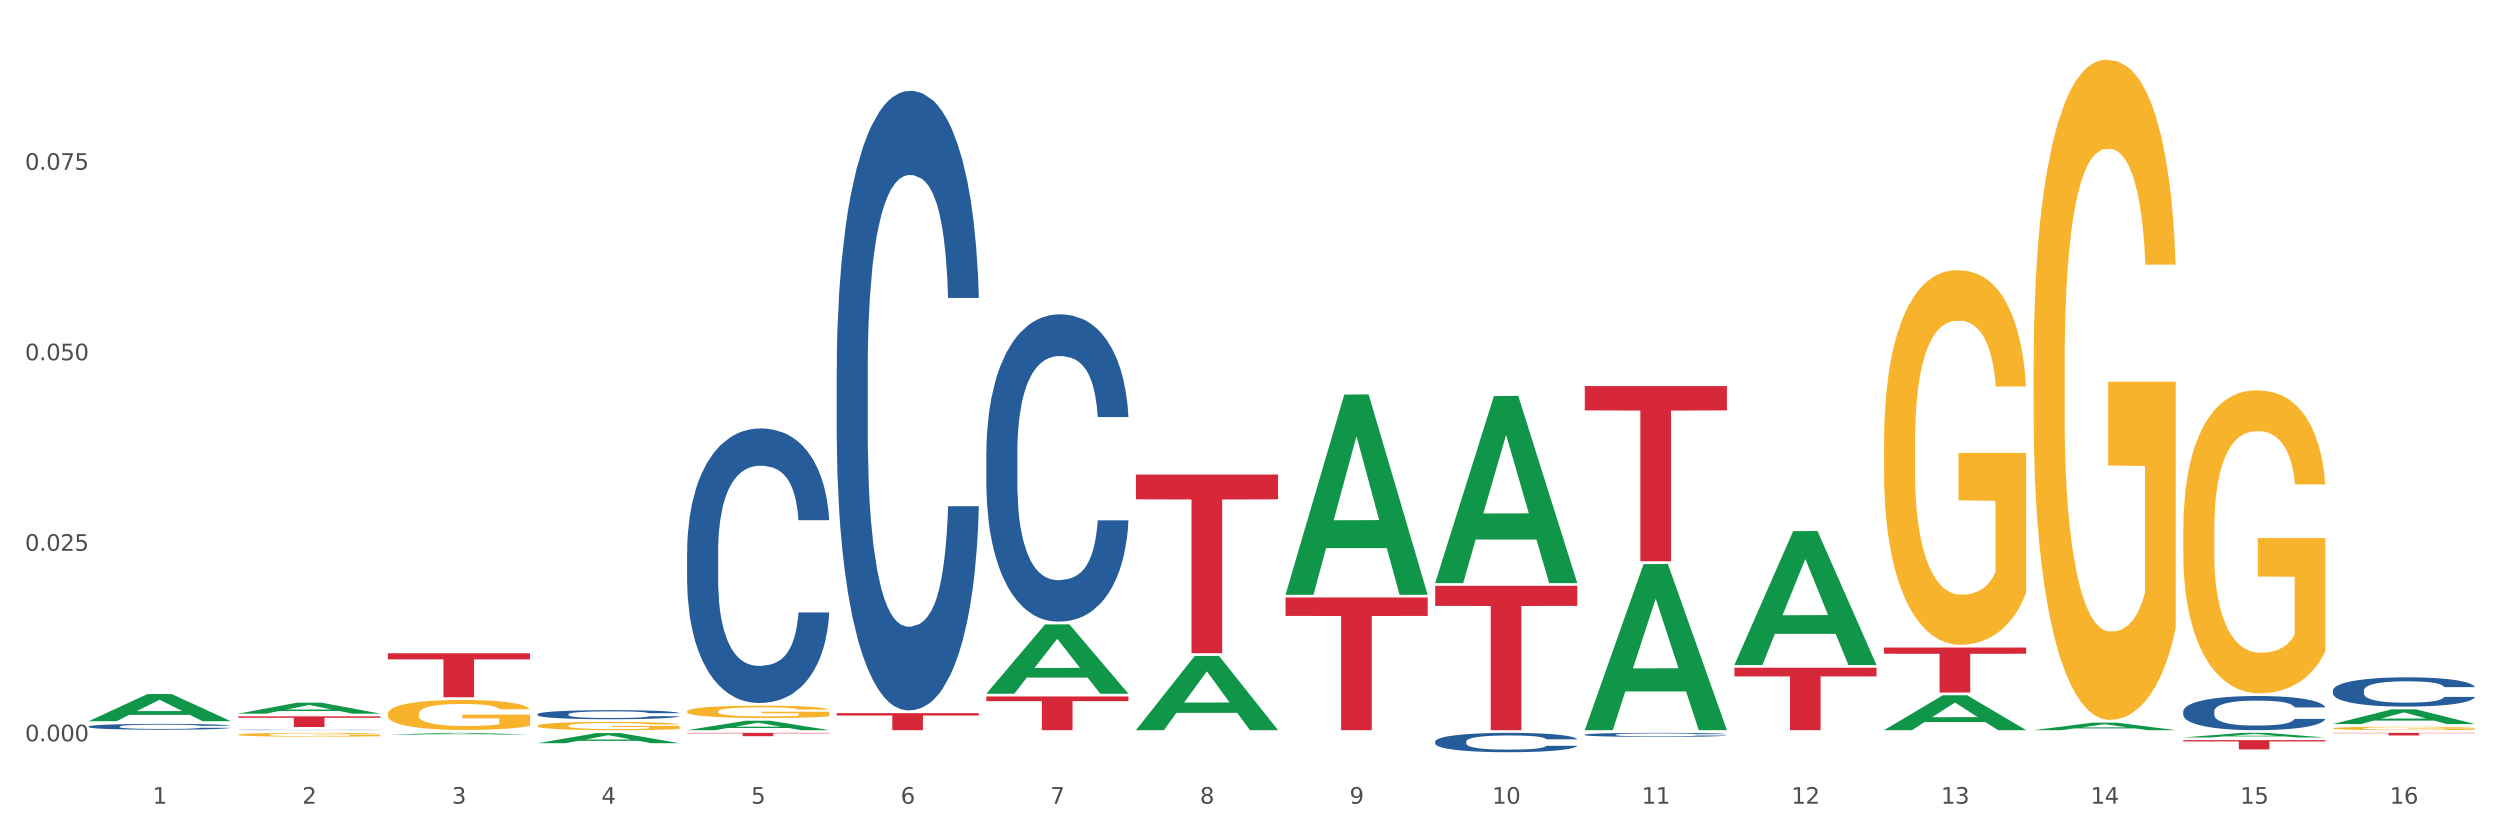 <?xml version="1.0" encoding="utf-8" standalone="no"?>
<!DOCTYPE svg PUBLIC "-//W3C//DTD SVG 1.1//EN"
  "http://www.w3.org/Graphics/SVG/1.1/DTD/svg11.dtd">
<svg xmlns:xlink="http://www.w3.org/1999/xlink" width="1080pt" height="360pt" viewBox="0 0 1080 360" xmlns="http://www.w3.org/2000/svg" version="1.1">
 <rect x="0" y="0" width="1080" height="360" fill="#333333" stroke="none"/>
 <defs>
  <style type="text/css">*{stroke-linejoin: round; stroke-linecap: butt}</style>
 </defs>
 <g id="figure_1">
  <g id="patch_1">
   <path d="M 0 360 
L 1080 360 
L 1080 0 
L 0 0 
z
" style="fill: #ffffff; stroke: #ffffff; stroke-linejoin: miter"/>
  </g>
  <g id="axes_1">
   <g id="matplotlib.axis_1">
    <g id="xtick_1">
     <g id="text_1">
      <!-- 1 -->
      <g style="fill: #4d4d4d" transform="translate(65.93 347.204) scale(0.096 -0.096)">
       <defs>
        <path id="DejaVuSans-31" d="M 794 531 
L 1825 531 
L 1825 4091 
L 703 3866 
L 703 4441 
L 1819 4666 
L 2450 4666 
L 2450 531 
L 3481 531 
L 3481 0 
L 794 0 
L 794 531 
z
" transform="scale(0.016)"/>
       </defs>
       <use xlink:href="#DejaVuSans-31"/>
      </g>
     </g>
    </g>
    <g id="xtick_2">
     <g id="text_2">
      <!-- 2 -->
      <g style="fill: #4d4d4d" transform="translate(130.565 347.204) scale(0.096 -0.096)">
       <defs>
        <path id="DejaVuSans-32" d="M 1228 531 
L 3431 531 
L 3431 0 
L 469 0 
L 469 531 
Q 828 903 1448 1529 
Q 2069 2156 2228 2338 
Q 2531 2678 2651 2914 
Q 2772 3150 2772 3378 
Q 2772 3750 2511 3984 
Q 2250 4219 1831 4219 
Q 1534 4219 1204 4116 
Q 875 4013 500 3803 
L 500 4441 
Q 881 4594 1212 4672 
Q 1544 4750 1819 4750 
Q 2544 4750 2975 4387 
Q 3406 4025 3406 3419 
Q 3406 3131 3298 2873 
Q 3191 2616 2906 2266 
Q 2828 2175 2409 1742 
Q 1991 1309 1228 531 
z
" transform="scale(0.016)"/>
       </defs>
       <use xlink:href="#DejaVuSans-32"/>
      </g>
     </g>
    </g>
    <g id="xtick_3">
     <g id="text_3">
      <!-- 3 -->
      <g style="fill: #4d4d4d" transform="translate(195.199 347.204) scale(0.096 -0.096)">
       <defs>
        <path id="DejaVuSans-33" d="M 2597 2516 
Q 3050 2419 3304 2112 
Q 3559 1806 3559 1356 
Q 3559 666 3084 287 
Q 2609 -91 1734 -91 
Q 1441 -91 1130 -33 
Q 819 25 488 141 
L 488 750 
Q 750 597 1062 519 
Q 1375 441 1716 441 
Q 2309 441 2620 675 
Q 2931 909 2931 1356 
Q 2931 1769 2642 2001 
Q 2353 2234 1838 2234 
L 1294 2234 
L 1294 2753 
L 1863 2753 
Q 2328 2753 2575 2939 
Q 2822 3125 2822 3475 
Q 2822 3834 2567 4026 
Q 2313 4219 1838 4219 
Q 1578 4219 1281 4162 
Q 984 4106 628 3988 
L 628 4550 
Q 988 4650 1302 4700 
Q 1616 4750 1894 4750 
Q 2613 4750 3031 4423 
Q 3450 4097 3450 3541 
Q 3450 3153 3228 2886 
Q 3006 2619 2597 2516 
z
" transform="scale(0.016)"/>
       </defs>
       <use xlink:href="#DejaVuSans-33"/>
      </g>
     </g>
    </g>
    <g id="xtick_4">
     <g id="text_4">
      <!-- 4 -->
      <g style="fill: #4d4d4d" transform="translate(259.833 347.204) scale(0.096 -0.096)">
       <defs>
        <path id="DejaVuSans-34" d="M 2419 4116 
L 825 1625 
L 2419 1625 
L 2419 4116 
z
M 2253 4666 
L 3047 4666 
L 3047 1625 
L 3713 1625 
L 3713 1100 
L 3047 1100 
L 3047 0 
L 2419 0 
L 2419 1100 
L 313 1100 
L 313 1709 
L 2253 4666 
z
" transform="scale(0.016)"/>
       </defs>
       <use xlink:href="#DejaVuSans-34"/>
      </g>
     </g>
    </g>
    <g id="xtick_5">
     <g id="text_5">
      <!-- 5 -->
      <g style="fill: #4d4d4d" transform="translate(324.467 347.204) scale(0.096 -0.096)">
       <defs>
        <path id="DejaVuSans-35" d="M 691 4666 
L 3169 4666 
L 3169 4134 
L 1269 4134 
L 1269 2991 
Q 1406 3038 1543 3061 
Q 1681 3084 1819 3084 
Q 2600 3084 3056 2656 
Q 3513 2228 3513 1497 
Q 3513 744 3044 326 
Q 2575 -91 1722 -91 
Q 1428 -91 1123 -41 
Q 819 9 494 109 
L 494 744 
Q 775 591 1075 516 
Q 1375 441 1709 441 
Q 2250 441 2565 725 
Q 2881 1009 2881 1497 
Q 2881 1984 2565 2268 
Q 2250 2553 1709 2553 
Q 1456 2553 1204 2497 
Q 953 2441 691 2322 
L 691 4666 
z
" transform="scale(0.016)"/>
       </defs>
       <use xlink:href="#DejaVuSans-35"/>
      </g>
     </g>
    </g>
    <g id="xtick_6">
     <g id="text_6">
      <!-- 6 -->
      <g style="fill: #4d4d4d" transform="translate(389.102 347.204) scale(0.096 -0.096)">
       <defs>
        <path id="DejaVuSans-36" d="M 2113 2584 
Q 1688 2584 1439 2293 
Q 1191 2003 1191 1497 
Q 1191 994 1439 701 
Q 1688 409 2113 409 
Q 2538 409 2786 701 
Q 3034 994 3034 1497 
Q 3034 2003 2786 2293 
Q 2538 2584 2113 2584 
z
M 3366 4563 
L 3366 3988 
Q 3128 4100 2886 4159 
Q 2644 4219 2406 4219 
Q 1781 4219 1451 3797 
Q 1122 3375 1075 2522 
Q 1259 2794 1537 2939 
Q 1816 3084 2150 3084 
Q 2853 3084 3261 2657 
Q 3669 2231 3669 1497 
Q 3669 778 3244 343 
Q 2819 -91 2113 -91 
Q 1303 -91 875 529 
Q 447 1150 447 2328 
Q 447 3434 972 4092 
Q 1497 4750 2381 4750 
Q 2619 4750 2861 4703 
Q 3103 4656 3366 4563 
z
" transform="scale(0.016)"/>
       </defs>
       <use xlink:href="#DejaVuSans-36"/>
      </g>
     </g>
    </g>
    <g id="xtick_7">
     <g id="text_7">
      <!-- 7 -->
      <g style="fill: #4d4d4d" transform="translate(453.736 347.204) scale(0.096 -0.096)">
       <defs>
        <path id="DejaVuSans-37" d="M 525 4666 
L 3525 4666 
L 3525 4397 
L 1831 0 
L 1172 0 
L 2766 4134 
L 525 4134 
L 525 4666 
z
" transform="scale(0.016)"/>
       </defs>
       <use xlink:href="#DejaVuSans-37"/>
      </g>
     </g>
    </g>
    <g id="xtick_8">
     <g id="text_8">
      <!-- 8 -->
      <g style="fill: #4d4d4d" transform="translate(518.37 347.204) scale(0.096 -0.096)">
       <defs>
        <path id="DejaVuSans-38" d="M 2034 2216 
Q 1584 2216 1326 1975 
Q 1069 1734 1069 1313 
Q 1069 891 1326 650 
Q 1584 409 2034 409 
Q 2484 409 2743 651 
Q 3003 894 3003 1313 
Q 3003 1734 2745 1975 
Q 2488 2216 2034 2216 
z
M 1403 2484 
Q 997 2584 770 2862 
Q 544 3141 544 3541 
Q 544 4100 942 4425 
Q 1341 4750 2034 4750 
Q 2731 4750 3128 4425 
Q 3525 4100 3525 3541 
Q 3525 3141 3298 2862 
Q 3072 2584 2669 2484 
Q 3125 2378 3379 2068 
Q 3634 1759 3634 1313 
Q 3634 634 3220 271 
Q 2806 -91 2034 -91 
Q 1263 -91 848 271 
Q 434 634 434 1313 
Q 434 1759 690 2068 
Q 947 2378 1403 2484 
z
M 1172 3481 
Q 1172 3119 1398 2916 
Q 1625 2713 2034 2713 
Q 2441 2713 2670 2916 
Q 2900 3119 2900 3481 
Q 2900 3844 2670 4047 
Q 2441 4250 2034 4250 
Q 1625 4250 1398 4047 
Q 1172 3844 1172 3481 
z
" transform="scale(0.016)"/>
       </defs>
       <use xlink:href="#DejaVuSans-38"/>
      </g>
     </g>
    </g>
    <g id="xtick_9">
     <g id="text_9">
      <!-- 9 -->
      <g style="fill: #4d4d4d" transform="translate(583.005 347.204) scale(0.096 -0.096)">
       <defs>
        <path id="DejaVuSans-39" d="M 703 97 
L 703 672 
Q 941 559 1184 500 
Q 1428 441 1663 441 
Q 2288 441 2617 861 
Q 2947 1281 2994 2138 
Q 2813 1869 2534 1725 
Q 2256 1581 1919 1581 
Q 1219 1581 811 2004 
Q 403 2428 403 3163 
Q 403 3881 828 4315 
Q 1253 4750 1959 4750 
Q 2769 4750 3195 4129 
Q 3622 3509 3622 2328 
Q 3622 1225 3098 567 
Q 2575 -91 1691 -91 
Q 1453 -91 1209 -44 
Q 966 3 703 97 
z
M 1959 2075 
Q 2384 2075 2632 2365 
Q 2881 2656 2881 3163 
Q 2881 3666 2632 3958 
Q 2384 4250 1959 4250 
Q 1534 4250 1286 3958 
Q 1038 3666 1038 3163 
Q 1038 2656 1286 2365 
Q 1534 2075 1959 2075 
z
" transform="scale(0.016)"/>
       </defs>
       <use xlink:href="#DejaVuSans-39"/>
      </g>
     </g>
    </g>
    <g id="xtick_10">
     <g id="text_10">
      <!-- 10 -->
      <g style="fill: #4d4d4d" transform="translate(644.585 347.204) scale(0.096 -0.096)">
       <defs>
        <path id="DejaVuSans-30" d="M 2034 4250 
Q 1547 4250 1301 3770 
Q 1056 3291 1056 2328 
Q 1056 1369 1301 889 
Q 1547 409 2034 409 
Q 2525 409 2770 889 
Q 3016 1369 3016 2328 
Q 3016 3291 2770 3770 
Q 2525 4250 2034 4250 
z
M 2034 4750 
Q 2819 4750 3233 4129 
Q 3647 3509 3647 2328 
Q 3647 1150 3233 529 
Q 2819 -91 2034 -91 
Q 1250 -91 836 529 
Q 422 1150 422 2328 
Q 422 3509 836 4129 
Q 1250 4750 2034 4750 
z
" transform="scale(0.016)"/>
       </defs>
       <use xlink:href="#DejaVuSans-31"/>
       <use xlink:href="#DejaVuSans-30" transform="translate(63.623 0)"/>
      </g>
     </g>
    </g>
    <g id="xtick_11">
     <g id="text_11">
      <!-- 11 -->
      <g style="fill: #4d4d4d" transform="translate(709.219 347.204) scale(0.096 -0.096)">
       <use xlink:href="#DejaVuSans-31"/>
       <use xlink:href="#DejaVuSans-31" transform="translate(63.623 0)"/>
      </g>
     </g>
    </g>
    <g id="xtick_12">
     <g id="text_12">
      <!-- 12 -->
      <g style="fill: #4d4d4d" transform="translate(773.854 347.204) scale(0.096 -0.096)">
       <use xlink:href="#DejaVuSans-31"/>
       <use xlink:href="#DejaVuSans-32" transform="translate(63.623 0)"/>
      </g>
     </g>
    </g>
    <g id="xtick_13">
     <g id="text_13">
      <!-- 13 -->
      <g style="fill: #4d4d4d" transform="translate(838.488 347.204) scale(0.096 -0.096)">
       <use xlink:href="#DejaVuSans-31"/>
       <use xlink:href="#DejaVuSans-33" transform="translate(63.623 0)"/>
      </g>
     </g>
    </g>
    <g id="xtick_14">
     <g id="text_14">
      <!-- 14 -->
      <g style="fill: #4d4d4d" transform="translate(903.122 347.204) scale(0.096 -0.096)">
       <use xlink:href="#DejaVuSans-31"/>
       <use xlink:href="#DejaVuSans-34" transform="translate(63.623 0)"/>
      </g>
     </g>
    </g>
    <g id="xtick_15">
     <g id="text_15">
      <!-- 15 -->
      <g style="fill: #4d4d4d" transform="translate(967.756 347.204) scale(0.096 -0.096)">
       <use xlink:href="#DejaVuSans-31"/>
       <use xlink:href="#DejaVuSans-35" transform="translate(63.623 0)"/>
      </g>
     </g>
    </g>
    <g id="xtick_16">
     <g id="text_16">
      <!-- 16 -->
      <g style="fill: #4d4d4d" transform="translate(1032.391 347.204) scale(0.096 -0.096)">
       <use xlink:href="#DejaVuSans-31"/>
       <use xlink:href="#DejaVuSans-36" transform="translate(63.623 0)"/>
      </g>
     </g>
    </g>
    <g id="xtick_17"/>
    <g id="xtick_18"/>
    <g id="xtick_19"/>
    <g id="xtick_20"/>
    <g id="xtick_21"/>
    <g id="xtick_22"/>
    <g id="xtick_23"/>
    <g id="xtick_24"/>
    <g id="xtick_25"/>
    <g id="xtick_26"/>
    <g id="xtick_27"/>
    <g id="xtick_28"/>
    <g id="xtick_29"/>
    <g id="xtick_30"/>
    <g id="xtick_31"/>
   </g>
   <g id="matplotlib.axis_2">
    <g id="ytick_1">
     <g id="text_17">
      <!-- 0.000 -->
      <g style="fill: #4d4d4d" transform="translate(10.8 320.243) scale(0.096 -0.096)">
       <defs>
        <path id="DejaVuSans-2e" d="M 684 794 
L 1344 794 
L 1344 0 
L 684 0 
L 684 794 
z
" transform="scale(0.016)"/>
       </defs>
       <use xlink:href="#DejaVuSans-30"/>
       <use xlink:href="#DejaVuSans-2e" transform="translate(63.623 0)"/>
       <use xlink:href="#DejaVuSans-30" transform="translate(95.41 0)"/>
       <use xlink:href="#DejaVuSans-30" transform="translate(159.033 0)"/>
       <use xlink:href="#DejaVuSans-30" transform="translate(222.656 0)"/>
      </g>
     </g>
    </g>
    <g id="ytick_2">
     <g id="text_18">
      <!-- 0.025 -->
      <g style="fill: #4d4d4d" transform="translate(10.8 237.943) scale(0.096 -0.096)">
       <use xlink:href="#DejaVuSans-30"/>
       <use xlink:href="#DejaVuSans-2e" transform="translate(63.623 0)"/>
       <use xlink:href="#DejaVuSans-30" transform="translate(95.41 0)"/>
       <use xlink:href="#DejaVuSans-32" transform="translate(159.033 0)"/>
       <use xlink:href="#DejaVuSans-35" transform="translate(222.656 0)"/>
      </g>
     </g>
    </g>
    <g id="ytick_3">
     <g id="text_19">
      <!-- 0.050 -->
      <g style="fill: #4d4d4d" transform="translate(10.8 155.643) scale(0.096 -0.096)">
       <use xlink:href="#DejaVuSans-30"/>
       <use xlink:href="#DejaVuSans-2e" transform="translate(63.623 0)"/>
       <use xlink:href="#DejaVuSans-30" transform="translate(95.41 0)"/>
       <use xlink:href="#DejaVuSans-35" transform="translate(159.033 0)"/>
       <use xlink:href="#DejaVuSans-30" transform="translate(222.656 0)"/>
      </g>
     </g>
    </g>
    <g id="ytick_4">
     <g id="text_20">
      <!-- 0.075 -->
      <g style="fill: #4d4d4d" transform="translate(10.8 73.342) scale(0.096 -0.096)">
       <use xlink:href="#DejaVuSans-30"/>
       <use xlink:href="#DejaVuSans-2e" transform="translate(63.623 0)"/>
       <use xlink:href="#DejaVuSans-30" transform="translate(95.41 0)"/>
       <use xlink:href="#DejaVuSans-37" transform="translate(159.033 0)"/>
       <use xlink:href="#DejaVuSans-35" transform="translate(222.656 0)"/>
      </g>
     </g>
    </g>
    <g id="ytick_5"/>
    <g id="ytick_6"/>
    <g id="ytick_7"/>
    <g id="ytick_8"/>
   </g>
   <g id="PolyCollection_1">
    <path d="M 38.283 311.53 
L 38.346 311.519 
L 63.667 299.85 
L 74.175 299.839 
L 99.686 311.552 
L 87.532 311.552 
L 82.024 308.825 
L 55.881 308.825 
L 55.691 308.869 
L 50.374 311.552 
L 38.283 311.552 
L 38.283 311.53 
L 59.173 307.197 
L 78.733 307.186 
L 69.048 302.335 
L 68.921 302.313 
L 68.794 302.346 
L 59.109 307.186 
L 59.173 307.197 
L 38.283 311.53 
z
" clip-path="url(#p9f8fd05b4f)" style="fill: #109648"/>
    <path d="M 813.895 191.488 
L 813.967 191.34 
L 813.967 186.018 
L 814.112 181.436 
L 814.837 170.349 
L 815.924 161.184 
L 816.722 156.306 
L 817.519 152.315 
L 818.462 148.323 
L 819.622 144.184 
L 821.724 138.123 
L 823.029 135.019 
L 824.624 131.767 
L 827.523 127.037 
L 829.626 124.376 
L 831.801 122.158 
L 835.353 119.498 
L 837.673 118.315 
L 840.137 117.428 
L 843.11 116.837 
L 845.357 116.689 
L 850.287 117.132 
L 854.491 118.463 
L 856.521 119.498 
L 859.131 121.271 
L 860.508 122.454 
L 862.756 124.819 
L 865.075 127.924 
L 866.67 130.584 
L 869.063 135.61 
L 870.875 140.636 
L 872.542 146.845 
L 873.412 151.132 
L 874.065 155.123 
L 874.645 159.706 
L 875.225 166.949 
L 862.176 166.949 
L 861.668 161.775 
L 860.871 156.897 
L 859.711 152.167 
L 858.696 149.21 
L 856.956 145.515 
L 855.361 143.149 
L 853.694 141.376 
L 851.664 139.897 
L 850.069 139.158 
L 847.822 138.567 
L 843.4 138.715 
L 840.427 139.897 
L 838.398 141.376 
L 837.093 142.706 
L 835.933 144.184 
L 834.628 146.254 
L 833.105 149.358 
L 832.018 152.167 
L 830.931 155.714 
L 830.061 159.262 
L 829.263 163.401 
L 828.611 167.836 
L 828.103 172.419 
L 827.668 178.036 
L 827.306 187.349 
L 827.306 207.601 
L 827.451 212.183 
L 827.813 218.244 
L 828.248 222.827 
L 828.973 228.296 
L 829.626 231.992 
L 830.858 237.313 
L 832.236 241.748 
L 833.323 244.557 
L 834.41 246.922 
L 836.295 250.174 
L 838.398 252.835 
L 840.21 254.461 
L 842.675 255.939 
L 844.342 256.53 
L 845.792 256.826 
L 849.344 256.826 
L 851.881 256.383 
L 854.709 255.348 
L 856.884 254.017 
L 858.696 252.391 
L 860.726 249.731 
L 862.031 247.218 
L 862.031 216.322 
L 846.082 216.175 
L 846.082 195.627 
L 875.297 195.627 
L 875.297 255.939 
L 874.065 259.043 
L 872.687 261.852 
L 871.237 264.365 
L 869.063 267.469 
L 866.453 270.426 
L 864.133 272.495 
L 861.668 274.269 
L 858.768 275.895 
L 854.999 277.374 
L 852.679 277.965 
L 849.779 278.408 
L 846.372 278.556 
L 843.4 278.261 
L 840.5 277.522 
L 837.455 276.191 
L 834.483 274.269 
L 832.236 272.348 
L 829.988 269.982 
L 827.596 266.878 
L 825.711 263.922 
L 824.261 261.261 
L 822.666 257.861 
L 820.926 253.426 
L 819.622 249.435 
L 818.462 245.296 
L 817.229 239.974 
L 816.359 235.392 
L 815.489 229.627 
L 814.982 225.34 
L 814.402 218.688 
L 813.967 209.375 
L 813.895 191.488 
z
" clip-path="url(#p9f8fd05b4f)" style="fill: #f7b32b"/>
    <path d="M 878.529 157.578 
L 878.601 157.318 
L 878.601 147.939 
L 878.746 139.863 
L 879.471 120.325 
L 880.559 104.173 
L 881.356 95.576 
L 882.154 88.543 
L 883.096 81.509 
L 884.256 74.215 
L 886.358 63.534 
L 887.663 58.063 
L 889.258 52.332 
L 892.158 43.995 
L 894.26 39.306 
L 896.435 35.398 
L 899.987 30.709 
L 902.307 28.625 
L 904.772 27.062 
L 907.744 26.02 
L 909.991 25.759 
L 914.921 26.541 
L 919.126 28.886 
L 921.155 30.709 
L 923.765 33.835 
L 925.143 35.919 
L 927.39 40.088 
L 929.71 45.558 
L 931.305 50.248 
L 933.697 59.105 
L 935.509 67.962 
L 937.177 78.904 
L 938.047 86.459 
L 938.699 93.492 
L 939.279 101.568 
L 939.859 114.333 
L 926.81 114.333 
L 926.303 105.215 
L 925.505 96.619 
L 924.345 88.282 
L 923.33 83.072 
L 921.59 76.559 
L 919.996 72.391 
L 918.328 69.265 
L 916.298 66.66 
L 914.703 65.357 
L 912.456 64.315 
L 908.034 64.576 
L 905.062 66.66 
L 903.032 69.265 
L 901.727 71.609 
L 900.567 74.215 
L 899.262 77.862 
L 897.74 83.332 
L 896.652 88.282 
L 895.565 94.534 
L 894.695 100.787 
L 893.898 108.081 
L 893.245 115.896 
L 892.738 123.972 
L 892.303 133.872 
L 891.94 150.284 
L 891.94 185.974 
L 892.085 194.05 
L 892.448 204.731 
L 892.883 212.807 
L 893.608 222.445 
L 894.26 228.958 
L 895.492 238.337 
L 896.87 246.152 
L 897.957 251.102 
L 899.045 255.27 
L 900.93 261.001 
L 903.032 265.69 
L 904.844 268.556 
L 907.309 271.161 
L 908.976 272.203 
L 910.426 272.724 
L 913.978 272.724 
L 916.516 271.943 
L 919.343 270.119 
L 921.518 267.774 
L 923.33 264.909 
L 925.36 260.22 
L 926.665 255.791 
L 926.665 201.344 
L 910.716 201.084 
L 910.716 164.872 
L 939.931 164.872 
L 939.931 271.161 
L 938.699 276.632 
L 937.322 281.581 
L 935.872 286.01 
L 933.697 291.481 
L 931.087 296.691 
L 928.767 300.338 
L 926.303 303.464 
L 923.403 306.33 
L 919.633 308.935 
L 917.313 309.977 
L 914.413 310.759 
L 911.006 311.019 
L 908.034 310.498 
L 905.134 309.196 
L 902.089 306.851 
L 899.117 303.464 
L 896.87 300.078 
L 894.623 295.91 
L 892.23 290.439 
L 890.345 285.229 
L 888.895 280.539 
L 887.301 274.548 
L 885.561 266.732 
L 884.256 259.699 
L 883.096 252.404 
L 881.864 243.026 
L 880.994 234.95 
L 880.124 224.79 
L 879.616 217.235 
L 879.036 205.512 
L 878.601 189.1 
L 878.529 157.578 
z
" clip-path="url(#p9f8fd05b4f)" style="fill: #f7b32b"/>
    <path d="M 943.163 229.093 
L 943.236 228.974 
L 943.236 224.67 
L 943.381 220.964 
L 944.106 211.998 
L 945.193 204.586 
L 945.99 200.641 
L 946.788 197.413 
L 947.73 194.185 
L 948.89 190.838 
L 950.992 185.936 
L 952.297 183.425 
L 953.892 180.795 
L 956.792 176.97 
L 958.894 174.818 
L 961.069 173.025 
L 964.621 170.873 
L 966.941 169.916 
L 969.406 169.199 
L 972.378 168.721 
L 974.626 168.601 
L 979.555 168.96 
L 983.76 170.036 
L 985.79 170.873 
L 988.4 172.307 
L 989.777 173.264 
L 992.024 175.177 
L 994.344 177.687 
L 995.939 179.839 
L 998.331 183.904 
L 1000.144 187.968 
L 1001.811 192.989 
L 1002.681 196.456 
L 1003.333 199.684 
L 1003.913 203.39 
L 1004.493 209.248 
L 991.444 209.248 
L 990.937 205.064 
L 990.139 201.119 
L 988.979 197.293 
L 987.965 194.902 
L 986.225 191.913 
L 984.63 190.001 
L 982.962 188.566 
L 980.933 187.371 
L 979.338 186.773 
L 977.09 186.295 
L 972.668 186.414 
L 969.696 187.371 
L 967.666 188.566 
L 966.361 189.642 
L 965.201 190.838 
L 963.896 192.511 
L 962.374 195.022 
L 961.287 197.293 
L 960.199 200.162 
L 959.329 203.032 
L 958.532 206.379 
L 957.879 209.965 
L 957.372 213.672 
L 956.937 218.214 
L 956.575 225.746 
L 956.575 242.124 
L 956.72 245.83 
L 957.082 250.732 
L 957.517 254.438 
L 958.242 258.861 
L 958.894 261.85 
L 960.127 266.154 
L 961.504 269.74 
L 962.592 272.012 
L 963.679 273.925 
L 965.564 276.555 
L 967.666 278.707 
L 969.479 280.022 
L 971.943 281.217 
L 973.611 281.695 
L 975.061 281.934 
L 978.613 281.934 
L 981.15 281.576 
L 983.977 280.739 
L 986.152 279.663 
L 987.965 278.348 
L 989.994 276.196 
L 991.299 274.164 
L 991.299 249.178 
L 975.351 249.058 
L 975.351 232.441 
L 1004.566 232.441 
L 1004.566 281.217 
L 1003.333 283.728 
L 1001.956 285.999 
L 1000.506 288.031 
L 998.331 290.542 
L 995.721 292.933 
L 993.402 294.607 
L 990.937 296.041 
L 988.037 297.356 
L 984.267 298.552 
L 981.948 299.03 
L 979.048 299.389 
L 975.641 299.508 
L 972.668 299.269 
L 969.768 298.671 
L 966.724 297.595 
L 963.751 296.041 
L 961.504 294.487 
L 959.257 292.574 
L 956.865 290.064 
L 954.98 287.673 
L 953.53 285.521 
L 951.935 282.771 
L 950.195 279.185 
L 948.89 275.957 
L 947.73 272.61 
L 946.498 268.306 
L 945.628 264.6 
L 944.758 259.937 
L 944.251 256.47 
L 943.671 251.091 
L 943.236 243.559 
L 943.163 229.093 
z
" clip-path="url(#p9f8fd05b4f)" style="fill: #f7b32b"/>
    <path d="M 1007.797 314.638 
L 1007.87 314.637 
L 1007.87 314.588 
L 1008.015 314.547 
L 1008.74 314.445 
L 1009.827 314.362 
L 1010.625 314.317 
L 1011.422 314.281 
L 1012.365 314.245 
L 1013.524 314.207 
L 1015.627 314.151 
L 1016.932 314.123 
L 1018.527 314.093 
L 1021.426 314.05 
L 1023.529 314.026 
L 1025.703 314.006 
L 1029.256 313.982 
L 1031.576 313.971 
L 1034.04 313.963 
L 1037.013 313.957 
L 1039.26 313.956 
L 1044.19 313.96 
L 1048.394 313.972 
L 1050.424 313.982 
L 1053.034 313.998 
L 1054.411 314.008 
L 1056.659 314.03 
L 1058.978 314.058 
L 1060.573 314.083 
L 1062.966 314.129 
L 1064.778 314.174 
L 1066.445 314.231 
L 1067.315 314.27 
L 1067.968 314.307 
L 1068.548 314.348 
L 1069.128 314.414 
L 1056.079 314.414 
L 1055.571 314.367 
L 1054.774 314.323 
L 1053.614 314.28 
L 1052.599 314.253 
L 1050.859 314.219 
L 1049.264 314.197 
L 1047.597 314.181 
L 1045.567 314.168 
L 1043.972 314.161 
L 1041.725 314.156 
L 1037.303 314.157 
L 1034.33 314.168 
L 1032.3 314.181 
L 1030.996 314.193 
L 1029.836 314.207 
L 1028.531 314.226 
L 1027.008 314.254 
L 1025.921 314.28 
L 1024.834 314.312 
L 1023.964 314.344 
L 1023.166 314.382 
L 1022.514 314.423 
L 1022.006 314.464 
L 1021.571 314.516 
L 1021.209 314.601 
L 1021.209 314.785 
L 1021.354 314.827 
L 1021.716 314.882 
L 1022.151 314.924 
L 1022.876 314.974 
L 1023.529 315.008 
L 1024.761 315.056 
L 1026.138 315.097 
L 1027.226 315.123 
L 1028.313 315.144 
L 1030.198 315.174 
L 1032.3 315.198 
L 1034.113 315.213 
L 1036.578 315.226 
L 1038.245 315.232 
L 1039.695 315.235 
L 1043.247 315.235 
L 1045.784 315.23 
L 1048.612 315.221 
L 1050.786 315.209 
L 1052.599 315.194 
L 1054.629 315.17 
L 1055.934 315.147 
L 1055.934 314.865 
L 1039.985 314.864 
L 1039.985 314.676 
L 1069.2 314.676 
L 1069.2 315.226 
L 1067.968 315.255 
L 1066.59 315.28 
L 1065.14 315.303 
L 1062.966 315.332 
L 1060.356 315.359 
L 1058.036 315.377 
L 1055.571 315.394 
L 1052.671 315.409 
L 1048.902 315.422 
L 1046.582 315.427 
L 1043.682 315.431 
L 1040.275 315.433 
L 1037.303 315.43 
L 1034.403 315.423 
L 1031.358 315.411 
L 1028.386 315.394 
L 1026.138 315.376 
L 1023.891 315.355 
L 1021.499 315.326 
L 1019.614 315.299 
L 1018.164 315.275 
L 1016.569 315.244 
L 1014.829 315.204 
L 1013.524 315.167 
L 1012.365 315.129 
L 1011.132 315.081 
L 1010.262 315.039 
L 1009.392 314.986 
L 1008.885 314.947 
L 1008.305 314.887 
L 1007.87 314.802 
L 1007.797 314.638 
z
" clip-path="url(#p9f8fd05b4f)" style="fill: #f7b32b"/>
    <path d="M 1007.797 316.596 
L 1069.2 316.596 
L 1069.2 316.754 
L 1045.046 316.755 
L 1045.046 317.734 
L 1031.806 317.734 
L 1031.806 316.755 
L 1007.797 316.754 
L 1007.797 316.597 
L 1007.797 316.596 
z
" clip-path="url(#p9f8fd05b4f)" style="fill: #d62839"/>
    <path d="M 943.163 319.75 
L 1004.566 319.75 
L 1004.566 320.304 
L 980.412 320.307 
L 980.412 323.736 
L 967.171 323.736 
L 967.171 320.307 
L 943.163 320.304 
L 943.163 319.753 
L 943.163 319.75 
z
" clip-path="url(#p9f8fd05b4f)" style="fill: #d62839"/>
    <path d="M 813.895 279.72 
L 875.297 279.72 
L 875.297 282.424 
L 851.143 282.442 
L 851.143 299.181 
L 837.903 299.181 
L 837.903 282.442 
L 813.895 282.424 
L 813.895 279.738 
L 813.895 279.72 
z
" clip-path="url(#p9f8fd05b4f)" style="fill: #d62839"/>
    <path d="M 749.26 288.465 
L 810.663 288.465 
L 810.663 292.213 
L 786.509 292.238 
L 786.509 315.433 
L 773.268 315.433 
L 773.268 292.238 
L 749.26 292.213 
L 749.26 288.49 
L 749.26 288.465 
z
" clip-path="url(#p9f8fd05b4f)" style="fill: #d62839"/>
    <path d="M 684.626 166.772 
L 746.029 166.772 
L 746.029 177.293 
L 721.875 177.364 
L 721.875 242.48 
L 708.634 242.48 
L 708.634 177.364 
L 684.626 177.293 
L 684.626 166.843 
L 684.626 166.772 
z
" clip-path="url(#p9f8fd05b4f)" style="fill: #d62839"/>
    <path d="M 619.992 253.075 
L 681.394 253.075 
L 681.394 261.741 
L 657.241 261.799 
L 657.241 315.433 
L 644 315.433 
L 644 261.799 
L 619.992 261.741 
L 619.992 253.134 
L 619.992 253.075 
z
" clip-path="url(#p9f8fd05b4f)" style="fill: #d62839"/>
    <path d="M 555.357 258.103 
L 616.76 258.103 
L 616.76 266.07 
L 592.606 266.124 
L 592.606 315.433 
L 579.365 315.433 
L 579.365 266.124 
L 555.357 266.07 
L 555.357 258.157 
L 555.357 258.103 
z
" clip-path="url(#p9f8fd05b4f)" style="fill: #d62839"/>
    <path d="M 490.723 204.985 
L 552.126 204.985 
L 552.126 215.714 
L 527.972 215.786 
L 527.972 282.189 
L 514.731 282.189 
L 514.731 215.786 
L 490.723 215.714 
L 490.723 205.057 
L 490.723 204.985 
z
" clip-path="url(#p9f8fd05b4f)" style="fill: #d62839"/>
    <path d="M 426.089 300.867 
L 487.491 300.867 
L 487.491 302.891 
L 463.338 302.905 
L 463.338 315.433 
L 450.097 315.433 
L 450.097 302.905 
L 426.089 302.891 
L 426.089 300.881 
L 426.089 300.867 
z
" clip-path="url(#p9f8fd05b4f)" style="fill: #d62839"/>
    <path d="M 232.186 313.515 
L 232.258 313.512 
L 232.258 313.395 
L 232.403 313.294 
L 233.128 313.049 
L 234.216 312.848 
L 235.013 312.74 
L 235.811 312.652 
L 236.753 312.564 
L 237.913 312.473 
L 240.015 312.34 
L 241.32 312.271 
L 242.915 312.2 
L 245.815 312.095 
L 247.917 312.037 
L 250.092 311.988 
L 253.644 311.929 
L 255.964 311.903 
L 258.429 311.884 
L 261.401 311.871 
L 263.648 311.867 
L 268.578 311.877 
L 272.783 311.907 
L 274.812 311.929 
L 277.422 311.968 
L 278.8 311.994 
L 281.047 312.047 
L 283.367 312.115 
L 284.962 312.174 
L 287.354 312.284 
L 289.166 312.395 
L 290.834 312.532 
L 291.704 312.626 
L 292.356 312.714 
L 292.936 312.815 
L 293.516 312.975 
L 280.467 312.975 
L 279.96 312.861 
L 279.162 312.753 
L 278.002 312.649 
L 276.987 312.584 
L 275.247 312.502 
L 273.653 312.45 
L 271.985 312.411 
L 269.955 312.379 
L 268.36 312.362 
L 266.113 312.349 
L 261.691 312.353 
L 258.719 312.379 
L 256.689 312.411 
L 255.384 312.441 
L 254.224 312.473 
L 252.919 312.519 
L 251.397 312.587 
L 250.309 312.649 
L 249.222 312.727 
L 248.352 312.805 
L 247.555 312.896 
L 246.902 312.994 
L 246.395 313.095 
L 245.96 313.219 
L 245.597 313.424 
L 245.597 313.87 
L 245.742 313.971 
L 246.105 314.104 
L 246.54 314.205 
L 247.265 314.326 
L 247.917 314.407 
L 249.15 314.524 
L 250.527 314.622 
L 251.614 314.684 
L 252.702 314.736 
L 254.587 314.808 
L 256.689 314.866 
L 258.501 314.902 
L 260.966 314.935 
L 262.633 314.948 
L 264.083 314.954 
L 267.636 314.954 
L 270.173 314.944 
L 273 314.922 
L 275.175 314.892 
L 276.987 314.856 
L 279.017 314.798 
L 280.322 314.743 
L 280.322 314.062 
L 264.373 314.059 
L 264.373 313.606 
L 293.588 313.606 
L 293.588 314.935 
L 292.356 315.003 
L 290.979 315.065 
L 289.529 315.12 
L 287.354 315.189 
L 284.744 315.254 
L 282.424 315.299 
L 279.96 315.338 
L 277.06 315.374 
L 273.29 315.407 
L 270.97 315.42 
L 268.071 315.43 
L 264.663 315.433 
L 261.691 315.426 
L 258.791 315.41 
L 255.746 315.381 
L 252.774 315.338 
L 250.527 315.296 
L 248.28 315.244 
L 245.887 315.176 
L 244.002 315.11 
L 242.553 315.052 
L 240.958 314.977 
L 239.218 314.879 
L 237.913 314.791 
L 236.753 314.7 
L 235.521 314.583 
L 234.651 314.482 
L 233.781 314.355 
L 233.273 314.261 
L 232.693 314.114 
L 232.258 313.909 
L 232.186 313.515 
z
" clip-path="url(#p9f8fd05b4f)" style="fill: #f7b32b"/>
    <path d="M 102.917 317.361 
L 102.99 317.359 
L 102.99 317.305 
L 103.135 317.258 
L 103.86 317.145 
L 104.947 317.051 
L 105.745 317.001 
L 106.542 316.96 
L 107.484 316.92 
L 108.644 316.877 
L 110.747 316.815 
L 112.052 316.784 
L 113.646 316.75 
L 116.546 316.702 
L 118.649 316.675 
L 120.823 316.652 
L 124.376 316.625 
L 126.695 316.613 
L 129.16 316.604 
L 132.132 316.598 
L 134.38 316.596 
L 139.309 316.601 
L 143.514 316.614 
L 145.544 316.625 
L 148.154 316.643 
L 149.531 316.655 
L 151.778 316.679 
L 154.098 316.711 
L 155.693 316.738 
L 158.085 316.79 
L 159.898 316.841 
L 161.565 316.904 
L 162.435 316.948 
L 163.087 316.989 
L 163.667 317.036 
L 164.247 317.11 
L 151.198 317.11 
L 150.691 317.057 
L 149.894 317.007 
L 148.734 316.959 
L 147.719 316.929 
L 145.979 316.891 
L 144.384 316.867 
L 142.717 316.849 
L 140.687 316.833 
L 139.092 316.826 
L 136.845 316.82 
L 132.422 316.821 
L 129.45 316.833 
L 127.42 316.849 
L 126.115 316.862 
L 124.956 316.877 
L 123.651 316.898 
L 122.128 316.93 
L 121.041 316.959 
L 119.953 316.995 
L 119.083 317.031 
L 118.286 317.074 
L 117.634 317.119 
L 117.126 317.166 
L 116.691 317.223 
L 116.329 317.319 
L 116.329 317.526 
L 116.474 317.572 
L 116.836 317.634 
L 117.271 317.681 
L 117.996 317.737 
L 118.649 317.775 
L 119.881 317.829 
L 121.258 317.875 
L 122.346 317.903 
L 123.433 317.928 
L 125.318 317.961 
L 127.42 317.988 
L 129.233 318.005 
L 131.697 318.02 
L 133.365 318.026 
L 134.815 318.029 
L 138.367 318.029 
L 140.904 318.024 
L 143.732 318.014 
L 145.906 318 
L 147.719 317.983 
L 149.749 317.956 
L 151.053 317.931 
L 151.053 317.615 
L 135.105 317.613 
L 135.105 317.403 
L 164.32 317.403 
L 164.32 318.02 
L 163.087 318.051 
L 161.71 318.08 
L 160.26 318.106 
L 158.085 318.138 
L 155.476 318.168 
L 153.156 318.189 
L 150.691 318.207 
L 147.791 318.224 
L 144.022 318.239 
L 141.702 318.245 
L 138.802 318.249 
L 135.395 318.251 
L 132.422 318.248 
L 129.523 318.24 
L 126.478 318.227 
L 123.506 318.207 
L 121.258 318.187 
L 119.011 318.163 
L 116.619 318.132 
L 114.734 318.101 
L 113.284 318.074 
L 111.689 318.039 
L 109.949 317.994 
L 108.644 317.953 
L 107.484 317.911 
L 106.252 317.857 
L 105.382 317.81 
L 104.512 317.751 
L 104.005 317.707 
L 103.425 317.639 
L 102.99 317.544 
L 102.917 317.361 
z
" clip-path="url(#p9f8fd05b4f)" style="fill: #f7b32b"/>
    <path d="M 296.82 316.596 
L 358.223 316.596 
L 358.223 316.796 
L 334.069 316.797 
L 334.069 318.035 
L 320.828 318.035 
L 320.828 316.797 
L 296.82 316.796 
L 296.82 316.597 
L 296.82 316.596 
z
" clip-path="url(#p9f8fd05b4f)" style="fill: #d62839"/>
    <path d="M 167.552 282.206 
L 228.954 282.206 
L 228.954 284.847 
L 204.801 284.865 
L 204.801 301.211 
L 191.56 301.211 
L 191.56 284.865 
L 167.552 284.847 
L 167.552 282.224 
L 167.552 282.206 
z
" clip-path="url(#p9f8fd05b4f)" style="fill: #d62839"/>
    <path d="M 102.917 309.454 
L 164.32 309.454 
L 164.32 310.093 
L 140.166 310.098 
L 140.166 314.053 
L 126.925 314.053 
L 126.925 310.098 
L 102.917 310.093 
L 102.917 309.459 
L 102.917 309.454 
z
" clip-path="url(#p9f8fd05b4f)" style="fill: #d62839"/>
    <path d="M 38.283 313.849 
L 38.356 313.847 
L 38.356 313.783 
L 38.573 313.695 
L 39.372 313.534 
L 40.388 313.412 
L 42.13 313.269 
L 43.073 313.209 
L 44.307 313.142 
L 46.847 313.034 
L 49.751 312.942 
L 51.783 312.891 
L 53.307 312.859 
L 56.718 312.801 
L 58.678 312.776 
L 60.71 312.755 
L 62.452 312.741 
L 65.355 312.725 
L 67.678 312.718 
L 70.363 312.716 
L 72.613 312.718 
L 75.589 312.727 
L 79.944 312.755 
L 81.613 312.771 
L 83.863 312.799 
L 86.186 312.836 
L 88.073 312.872 
L 90.25 312.925 
L 92.5 312.995 
L 94.678 313.082 
L 96.202 313.163 
L 97.436 313.248 
L 98.524 313.352 
L 99.323 313.465 
L 99.686 313.559 
L 86.403 313.559 
L 86.041 313.474 
L 85.315 313.382 
L 84.589 313.319 
L 83.791 313.269 
L 82.557 313.211 
L 81.468 313.174 
L 79.654 313.13 
L 77.984 313.103 
L 76.605 313.087 
L 74.936 313.073 
L 71.379 313.059 
L 68.839 313.059 
L 67.242 313.064 
L 65.283 313.075 
L 63.613 313.091 
L 61.654 313.119 
L 60.13 313.149 
L 58.605 313.188 
L 57.734 313.216 
L 56.428 313.266 
L 55.557 313.308 
L 54.396 313.379 
L 53.743 313.43 
L 52.581 313.561 
L 52.073 313.658 
L 51.855 313.725 
L 51.71 313.799 
L 51.71 314.158 
L 52.146 314.319 
L 52.509 314.388 
L 53.089 314.467 
L 54.178 314.568 
L 55.775 314.667 
L 57.444 314.739 
L 58.823 314.783 
L 60.13 314.815 
L 61.436 314.84 
L 63.033 314.863 
L 64.339 314.877 
L 66.299 314.891 
L 68.621 314.898 
L 70.436 314.898 
L 74.137 314.886 
L 75.807 314.875 
L 77.404 314.859 
L 79.145 314.833 
L 80.524 314.806 
L 81.323 314.785 
L 82.629 314.741 
L 83.645 314.695 
L 84.516 314.642 
L 85.097 314.596 
L 85.75 314.527 
L 86.258 314.448 
L 86.403 314.407 
L 99.686 314.407 
L 99.395 314.49 
L 98.887 314.571 
L 97.871 314.679 
L 97.073 314.741 
L 95.839 314.817 
L 94.532 314.882 
L 92.718 314.953 
L 91.049 315.006 
L 89.307 315.052 
L 87.42 315.094 
L 84.008 315.151 
L 82.774 315.167 
L 80.162 315.195 
L 78.129 315.211 
L 75.154 315.227 
L 72.105 315.236 
L 68.912 315.239 
L 66.081 315.234 
L 62.96 315.22 
L 61.001 315.206 
L 58.823 315.186 
L 56.283 315.153 
L 53.888 315.114 
L 51.638 315.068 
L 49.533 315.015 
L 47.573 314.955 
L 45.033 314.856 
L 43.146 314.759 
L 41.767 314.67 
L 40.823 314.594 
L 39.88 314.497 
L 39.372 314.43 
L 38.573 314.269 
L 38.283 314.119 
L 38.283 313.849 
z
" clip-path="url(#p9f8fd05b4f)" style="fill: #255c99"/>
    <path d="M 102.917 315.314 
L 102.99 315.314 
L 102.99 315.308 
L 103.208 315.301 
L 104.006 315.287 
L 105.022 315.276 
L 106.764 315.264 
L 107.708 315.259 
L 108.941 315.253 
L 111.482 315.244 
L 114.385 315.236 
L 116.417 315.232 
L 117.941 315.229 
L 121.353 315.224 
L 123.312 315.222 
L 125.344 315.22 
L 127.086 315.219 
L 129.99 315.217 
L 132.312 315.217 
L 134.998 315.217 
L 137.248 315.217 
L 140.223 315.218 
L 144.578 315.22 
L 146.247 315.221 
L 148.497 315.224 
L 150.82 315.227 
L 152.707 315.23 
L 154.884 315.235 
L 157.134 315.24 
L 159.312 315.248 
L 160.836 315.255 
L 162.07 315.262 
L 163.159 315.271 
L 163.957 315.281 
L 164.32 315.289 
L 151.038 315.289 
L 150.675 315.282 
L 149.949 315.274 
L 149.223 315.268 
L 148.425 315.264 
L 147.191 315.259 
L 146.102 315.256 
L 144.288 315.252 
L 142.618 315.25 
L 141.239 315.248 
L 139.57 315.247 
L 136.014 315.246 
L 133.473 315.246 
L 131.877 315.246 
L 129.917 315.247 
L 128.248 315.249 
L 126.288 315.251 
L 124.764 315.254 
L 123.24 315.257 
L 122.369 315.259 
L 121.062 315.264 
L 120.191 315.267 
L 119.03 315.273 
L 118.377 315.278 
L 117.216 315.289 
L 116.707 315.297 
L 116.49 315.303 
L 116.345 315.309 
L 116.345 315.34 
L 116.78 315.354 
L 117.143 315.36 
L 117.724 315.367 
L 118.812 315.375 
L 120.409 315.384 
L 122.078 315.39 
L 123.457 315.394 
L 124.764 315.396 
L 126.07 315.399 
L 127.667 315.401 
L 128.973 315.402 
L 130.933 315.403 
L 133.256 315.404 
L 135.07 315.404 
L 138.772 315.403 
L 140.441 315.402 
L 142.038 315.4 
L 143.78 315.398 
L 145.159 315.396 
L 145.957 315.394 
L 147.264 315.39 
L 148.28 315.386 
L 149.151 315.382 
L 149.731 315.378 
L 150.385 315.372 
L 150.893 315.365 
L 151.038 315.362 
L 164.32 315.362 
L 164.03 315.369 
L 163.521 315.376 
L 162.505 315.385 
L 161.707 315.39 
L 160.473 315.397 
L 159.167 315.402 
L 157.352 315.408 
L 155.683 315.413 
L 153.941 315.417 
L 152.054 315.42 
L 148.643 315.425 
L 147.409 315.427 
L 144.796 315.429 
L 142.764 315.43 
L 139.788 315.432 
L 136.74 315.433 
L 133.546 315.433 
L 130.715 315.432 
L 127.594 315.431 
L 125.635 315.43 
L 123.457 315.428 
L 120.917 315.425 
L 118.522 315.422 
L 116.272 315.418 
L 114.167 315.414 
L 112.208 315.409 
L 109.667 315.4 
L 107.78 315.392 
L 106.401 315.384 
L 105.458 315.378 
L 104.514 315.369 
L 104.006 315.363 
L 103.208 315.35 
L 102.917 315.337 
L 102.917 315.314 
z
" clip-path="url(#p9f8fd05b4f)" style="fill: #255c99"/>
    <path d="M 232.186 308.545 
L 232.258 308.542 
L 232.258 308.442 
L 232.476 308.306 
L 233.275 308.055 
L 234.291 307.865 
L 236.033 307.643 
L 236.976 307.55 
L 238.21 307.446 
L 240.75 307.278 
L 243.654 307.135 
L 245.686 307.056 
L 247.21 307.006 
L 250.621 306.916 
L 252.581 306.877 
L 254.613 306.845 
L 256.355 306.823 
L 259.258 306.798 
L 261.581 306.788 
L 264.266 306.784 
L 266.516 306.788 
L 269.492 306.802 
L 273.847 306.845 
L 275.516 306.87 
L 277.766 306.913 
L 280.089 306.97 
L 281.976 307.027 
L 284.153 307.11 
L 286.403 307.217 
L 288.58 307.353 
L 290.105 307.479 
L 291.338 307.611 
L 292.427 307.772 
L 293.226 307.948 
L 293.588 308.094 
L 280.306 308.094 
L 279.943 307.962 
L 279.218 307.819 
L 278.492 307.722 
L 277.693 307.643 
L 276.46 307.554 
L 275.371 307.496 
L 273.556 307.428 
L 271.887 307.385 
L 270.508 307.36 
L 268.839 307.339 
L 265.282 307.317 
L 262.742 307.317 
L 261.145 307.325 
L 259.186 307.343 
L 257.516 307.368 
L 255.557 307.411 
L 254.032 307.457 
L 252.508 307.518 
L 251.637 307.561 
L 250.331 307.64 
L 249.46 307.704 
L 248.299 307.815 
L 247.645 307.894 
L 246.484 308.098 
L 245.976 308.248 
L 245.758 308.352 
L 245.613 308.467 
L 245.613 309.025 
L 246.049 309.276 
L 246.412 309.383 
L 246.992 309.505 
L 248.081 309.662 
L 249.678 309.816 
L 251.347 309.927 
L 252.726 309.995 
L 254.032 310.045 
L 255.339 310.085 
L 256.936 310.121 
L 258.242 310.142 
L 260.202 310.164 
L 262.524 310.174 
L 264.339 310.174 
L 268.04 310.156 
L 269.71 310.138 
L 271.306 310.113 
L 273.048 310.074 
L 274.427 310.031 
L 275.226 309.999 
L 276.532 309.931 
L 277.548 309.859 
L 278.419 309.777 
L 279 309.705 
L 279.653 309.598 
L 280.161 309.476 
L 280.306 309.412 
L 293.588 309.412 
L 293.298 309.541 
L 292.79 309.666 
L 291.774 309.834 
L 290.976 309.931 
L 289.742 310.049 
L 288.435 310.149 
L 286.621 310.26 
L 284.951 310.343 
L 283.21 310.414 
L 281.322 310.479 
L 277.911 310.568 
L 276.677 310.593 
L 274.064 310.636 
L 272.032 310.661 
L 269.056 310.686 
L 266.008 310.701 
L 262.815 310.704 
L 259.984 310.697 
L 256.863 310.675 
L 254.903 310.654 
L 252.726 310.622 
L 250.186 310.572 
L 247.791 310.511 
L 245.541 310.439 
L 243.436 310.357 
L 241.476 310.264 
L 238.936 310.11 
L 237.049 309.959 
L 235.67 309.82 
L 234.726 309.702 
L 233.783 309.551 
L 233.275 309.448 
L 232.476 309.197 
L 232.186 308.964 
L 232.186 308.545 
z
" clip-path="url(#p9f8fd05b4f)" style="fill: #255c99"/>
    <path d="M 296.82 238.378 
L 296.893 238.27 
L 296.893 235.237 
L 297.11 231.121 
L 297.909 223.538 
L 298.925 217.797 
L 300.667 211.082 
L 301.61 208.265 
L 302.844 205.124 
L 305.385 200.033 
L 308.288 195.701 
L 310.32 193.318 
L 311.844 191.801 
L 315.255 189.093 
L 317.215 187.902 
L 319.247 186.927 
L 320.989 186.277 
L 323.892 185.519 
L 326.215 185.194 
L 328.9 185.085 
L 331.15 185.194 
L 334.126 185.627 
L 338.481 186.927 
L 340.15 187.685 
L 342.4 188.985 
L 344.723 190.718 
L 346.61 192.451 
L 348.787 194.942 
L 351.037 198.192 
L 353.215 202.308 
L 354.739 206.099 
L 355.973 210.107 
L 357.061 214.981 
L 357.86 220.289 
L 358.223 224.73 
L 344.941 224.73 
L 344.578 220.722 
L 343.852 216.389 
L 343.126 213.465 
L 342.328 211.082 
L 341.094 208.374 
L 340.005 206.641 
L 338.191 204.583 
L 336.521 203.283 
L 335.142 202.525 
L 333.473 201.875 
L 329.917 201.225 
L 327.376 201.225 
L 325.78 201.441 
L 323.82 201.983 
L 322.151 202.741 
L 320.191 204.041 
L 318.667 205.449 
L 317.143 207.291 
L 316.272 208.59 
L 314.965 210.973 
L 314.094 212.923 
L 312.933 216.281 
L 312.28 218.664 
L 311.118 224.838 
L 310.61 229.388 
L 310.393 232.529 
L 310.247 235.995 
L 310.247 252.893 
L 310.683 260.475 
L 311.046 263.724 
L 311.626 267.407 
L 312.715 272.173 
L 314.312 276.831 
L 315.981 280.189 
L 317.36 282.247 
L 318.667 283.763 
L 319.973 284.955 
L 321.57 286.038 
L 322.876 286.688 
L 324.836 287.338 
L 327.159 287.663 
L 328.973 287.663 
L 332.675 287.121 
L 334.344 286.579 
L 335.941 285.821 
L 337.683 284.63 
L 339.062 283.33 
L 339.86 282.355 
L 341.166 280.297 
L 342.183 278.131 
L 343.054 275.639 
L 343.634 273.473 
L 344.287 270.223 
L 344.795 266.541 
L 344.941 264.591 
L 358.223 264.591 
L 357.932 268.49 
L 357.424 272.281 
L 356.408 277.372 
L 355.61 280.297 
L 354.376 283.872 
L 353.07 286.904 
L 351.255 290.262 
L 349.586 292.754 
L 347.844 294.92 
L 345.957 296.87 
L 342.546 299.578 
L 341.312 300.336 
L 338.699 301.636 
L 336.667 302.394 
L 333.691 303.152 
L 330.642 303.585 
L 327.449 303.694 
L 324.618 303.477 
L 321.497 302.827 
L 319.538 302.177 
L 317.36 301.202 
L 314.82 299.686 
L 312.425 297.845 
L 310.175 295.678 
L 308.07 293.187 
L 306.11 290.371 
L 303.57 285.713 
L 301.683 281.164 
L 300.304 276.939 
L 299.36 273.365 
L 298.417 268.815 
L 297.909 265.674 
L 297.11 258.092 
L 296.82 251.051 
L 296.82 238.378 
z
" clip-path="url(#p9f8fd05b4f)" style="fill: #255c99"/>
    <path d="M 361.454 159.509 
L 361.527 159.264 
L 361.527 152.42 
L 361.745 143.13 
L 362.543 126.019 
L 363.559 113.063 
L 365.301 97.907 
L 366.245 91.552 
L 367.479 84.463 
L 370.019 72.973 
L 372.922 63.195 
L 374.954 57.818 
L 376.479 54.395 
L 379.89 48.284 
L 381.849 45.595 
L 383.882 43.395 
L 385.624 41.928 
L 388.527 40.217 
L 390.849 39.484 
L 393.535 39.239 
L 395.785 39.484 
L 398.761 40.462 
L 403.115 43.395 
L 404.785 45.106 
L 407.035 48.04 
L 409.357 51.951 
L 411.244 55.862 
L 413.422 61.484 
L 415.672 68.818 
L 417.849 78.107 
L 419.373 86.663 
L 420.607 95.707 
L 421.696 106.707 
L 422.494 118.685 
L 422.857 128.708 
L 409.575 128.708 
L 409.212 119.663 
L 408.486 109.885 
L 407.76 103.285 
L 406.962 97.907 
L 405.728 91.796 
L 404.64 87.885 
L 402.825 83.24 
L 401.156 80.307 
L 399.777 78.596 
L 398.107 77.129 
L 394.551 75.662 
L 392.011 75.662 
L 390.414 76.151 
L 388.454 77.374 
L 386.785 79.085 
L 384.825 82.018 
L 383.301 85.196 
L 381.777 89.352 
L 380.906 92.285 
L 379.599 97.663 
L 378.728 102.063 
L 377.567 109.641 
L 376.914 115.019 
L 375.753 128.952 
L 375.245 139.219 
L 375.027 146.308 
L 374.882 154.131 
L 374.882 192.265 
L 375.317 209.376 
L 375.68 216.71 
L 376.261 225.021 
L 377.349 235.777 
L 378.946 246.288 
L 380.616 253.866 
L 381.995 258.511 
L 383.301 261.933 
L 384.607 264.622 
L 386.204 267.066 
L 387.511 268.533 
L 389.47 270 
L 391.793 270.733 
L 393.607 270.733 
L 397.309 269.511 
L 398.978 268.289 
L 400.575 266.577 
L 402.317 263.888 
L 403.696 260.955 
L 404.494 258.755 
L 405.801 254.111 
L 406.817 249.222 
L 407.688 243.599 
L 408.268 238.71 
L 408.922 231.377 
L 409.43 223.065 
L 409.575 218.665 
L 422.857 218.665 
L 422.567 227.466 
L 422.059 236.021 
L 421.043 247.51 
L 420.244 254.111 
L 419.01 262.177 
L 417.704 269.022 
L 415.889 276.6 
L 414.22 282.222 
L 412.478 287.111 
L 410.591 291.511 
L 407.18 297.623 
L 405.946 299.334 
L 403.333 302.267 
L 401.301 303.978 
L 398.325 305.689 
L 395.277 306.667 
L 392.083 306.912 
L 389.253 306.423 
L 386.132 304.956 
L 384.172 303.489 
L 381.995 301.289 
L 379.454 297.867 
L 377.059 293.711 
L 374.809 288.822 
L 372.704 283.2 
L 370.745 276.844 
L 368.204 266.333 
L 366.317 256.066 
L 364.938 246.533 
L 363.995 238.466 
L 363.051 228.199 
L 362.543 221.11 
L 361.745 203.998 
L 361.454 188.109 
L 361.454 159.509 
z
" clip-path="url(#p9f8fd05b4f)" style="fill: #255c99"/>
    <path d="M 426.089 195.437 
L 426.161 195.316 
L 426.161 191.921 
L 426.379 187.313 
L 427.177 178.825 
L 428.194 172.399 
L 429.936 164.882 
L 430.879 161.729 
L 432.113 158.213 
L 434.653 152.514 
L 437.556 147.664 
L 439.589 144.997 
L 441.113 143.299 
L 444.524 140.268 
L 446.484 138.934 
L 448.516 137.843 
L 450.258 137.115 
L 453.161 136.267 
L 455.484 135.903 
L 458.169 135.782 
L 460.419 135.903 
L 463.395 136.388 
L 467.75 137.843 
L 469.419 138.692 
L 471.669 140.147 
L 473.991 142.087 
L 475.879 144.027 
L 478.056 146.815 
L 480.306 150.453 
L 482.483 155.06 
L 484.008 159.304 
L 485.241 163.79 
L 486.33 169.247 
L 487.128 175.188 
L 487.491 180.159 
L 474.209 180.159 
L 473.846 175.673 
L 473.121 170.823 
L 472.395 167.549 
L 471.596 164.882 
L 470.362 161.85 
L 469.274 159.91 
L 467.459 157.607 
L 465.79 156.152 
L 464.411 155.303 
L 462.742 154.575 
L 459.185 153.848 
L 456.645 153.848 
L 455.048 154.09 
L 453.088 154.697 
L 451.419 155.545 
L 449.459 157 
L 447.935 158.577 
L 446.411 160.638 
L 445.54 162.093 
L 444.234 164.76 
L 443.363 166.943 
L 442.202 170.702 
L 441.548 173.369 
L 440.387 180.28 
L 439.879 185.373 
L 439.661 188.889 
L 439.516 192.769 
L 439.516 211.684 
L 439.952 220.172 
L 440.314 223.809 
L 440.895 227.932 
L 441.984 233.267 
L 443.581 238.481 
L 445.25 242.239 
L 446.629 244.543 
L 447.935 246.241 
L 449.242 247.574 
L 450.839 248.787 
L 452.145 249.514 
L 454.105 250.242 
L 456.427 250.606 
L 458.242 250.606 
L 461.943 249.999 
L 463.613 249.393 
L 465.209 248.544 
L 466.951 247.211 
L 468.33 245.756 
L 469.129 244.664 
L 470.435 242.361 
L 471.451 239.936 
L 472.322 237.147 
L 472.903 234.722 
L 473.556 231.084 
L 474.064 226.962 
L 474.209 224.779 
L 487.491 224.779 
L 487.201 229.144 
L 486.693 233.388 
L 485.677 239.087 
L 484.878 242.361 
L 483.645 246.362 
L 482.338 249.757 
L 480.524 253.516 
L 478.854 256.305 
L 477.112 258.73 
L 475.225 260.912 
L 471.814 263.943 
L 470.58 264.792 
L 467.967 266.247 
L 465.935 267.096 
L 462.959 267.945 
L 459.911 268.43 
L 456.717 268.551 
L 453.887 268.308 
L 450.766 267.581 
L 448.806 266.853 
L 446.629 265.762 
L 444.089 264.065 
L 441.693 262.003 
L 439.443 259.578 
L 437.339 256.79 
L 435.379 253.637 
L 432.839 248.423 
L 430.952 243.331 
L 429.573 238.602 
L 428.629 234.601 
L 427.686 229.508 
L 427.177 225.992 
L 426.379 217.504 
L 426.089 209.623 
L 426.089 195.437 
z
" clip-path="url(#p9f8fd05b4f)" style="fill: #255c99"/>
    <path d="M 619.992 320.349 
L 620.064 320.342 
L 620.064 320.128 
L 620.282 319.838 
L 621.08 319.304 
L 622.096 318.9 
L 623.838 318.427 
L 624.782 318.229 
L 626.016 318.007 
L 628.556 317.649 
L 631.459 317.344 
L 633.492 317.176 
L 635.016 317.069 
L 638.427 316.878 
L 640.387 316.794 
L 642.419 316.726 
L 644.161 316.68 
L 647.064 316.627 
L 649.387 316.604 
L 652.072 316.596 
L 654.322 316.604 
L 657.298 316.634 
L 661.653 316.726 
L 663.322 316.779 
L 665.572 316.871 
L 667.894 316.993 
L 669.781 317.115 
L 671.959 317.29 
L 674.209 317.519 
L 676.386 317.809 
L 677.91 318.076 
L 679.144 318.358 
L 680.233 318.702 
L 681.031 319.075 
L 681.394 319.388 
L 668.112 319.388 
L 667.749 319.106 
L 667.023 318.801 
L 666.298 318.595 
L 665.499 318.427 
L 664.265 318.236 
L 663.177 318.114 
L 661.362 317.969 
L 659.693 317.878 
L 658.314 317.824 
L 656.644 317.779 
L 653.088 317.733 
L 650.548 317.733 
L 648.951 317.748 
L 646.991 317.786 
L 645.322 317.84 
L 643.362 317.931 
L 641.838 318.03 
L 640.314 318.16 
L 639.443 318.252 
L 638.137 318.419 
L 637.266 318.557 
L 636.104 318.793 
L 635.451 318.961 
L 634.29 319.396 
L 633.782 319.716 
L 633.564 319.937 
L 633.419 320.182 
L 633.419 321.372 
L 633.854 321.906 
L 634.217 322.135 
L 634.798 322.394 
L 635.887 322.73 
L 637.483 323.058 
L 639.153 323.294 
L 640.532 323.439 
L 641.838 323.546 
L 643.145 323.63 
L 644.741 323.706 
L 646.048 323.752 
L 648.007 323.798 
L 650.33 323.82 
L 652.145 323.82 
L 655.846 323.782 
L 657.515 323.744 
L 659.112 323.691 
L 660.854 323.607 
L 662.233 323.515 
L 663.032 323.447 
L 664.338 323.302 
L 665.354 323.149 
L 666.225 322.974 
L 666.806 322.821 
L 667.459 322.592 
L 667.967 322.333 
L 668.112 322.196 
L 681.394 322.196 
L 681.104 322.47 
L 680.596 322.737 
L 679.58 323.096 
L 678.781 323.302 
L 677.547 323.553 
L 676.241 323.767 
L 674.427 324.004 
L 672.757 324.179 
L 671.015 324.332 
L 669.128 324.469 
L 665.717 324.66 
L 664.483 324.713 
L 661.87 324.805 
L 659.838 324.858 
L 656.862 324.911 
L 653.814 324.942 
L 650.62 324.95 
L 647.79 324.934 
L 644.669 324.888 
L 642.709 324.843 
L 640.532 324.774 
L 637.991 324.667 
L 635.596 324.538 
L 633.346 324.385 
L 631.242 324.21 
L 629.282 324.011 
L 626.742 323.683 
L 624.855 323.363 
L 623.475 323.065 
L 622.532 322.813 
L 621.588 322.493 
L 621.08 322.272 
L 620.282 321.738 
L 619.992 321.242 
L 619.992 320.349 
z
" clip-path="url(#p9f8fd05b4f)" style="fill: #255c99"/>
    <path d="M 684.626 317.378 
L 684.699 317.376 
L 684.699 317.332 
L 684.916 317.271 
L 685.715 317.16 
L 686.731 317.076 
L 688.473 316.977 
L 689.416 316.936 
L 690.65 316.89 
L 693.19 316.815 
L 696.094 316.752 
L 698.126 316.717 
L 699.65 316.695 
L 703.061 316.655 
L 705.021 316.637 
L 707.053 316.623 
L 708.795 316.614 
L 711.698 316.602 
L 714.021 316.598 
L 716.706 316.596 
L 718.956 316.598 
L 721.932 316.604 
L 726.287 316.623 
L 727.956 316.634 
L 730.206 316.653 
L 732.529 316.679 
L 734.416 316.704 
L 736.593 316.741 
L 738.843 316.788 
L 741.021 316.849 
L 742.545 316.904 
L 743.779 316.963 
L 744.867 317.035 
L 745.666 317.112 
L 746.029 317.178 
L 732.746 317.178 
L 732.384 317.119 
L 731.658 317.055 
L 730.932 317.012 
L 730.134 316.977 
L 728.9 316.938 
L 727.811 316.912 
L 725.996 316.882 
L 724.327 316.863 
L 722.948 316.852 
L 721.279 316.842 
L 717.722 316.833 
L 715.182 316.833 
L 713.585 316.836 
L 711.626 316.844 
L 709.956 316.855 
L 707.997 316.874 
L 706.472 316.895 
L 704.948 316.922 
L 704.077 316.941 
L 702.771 316.976 
L 701.9 317.004 
L 700.739 317.054 
L 700.085 317.089 
L 698.924 317.179 
L 698.416 317.246 
L 698.198 317.292 
L 698.053 317.343 
L 698.053 317.591 
L 698.489 317.702 
L 698.852 317.749 
L 699.432 317.803 
L 700.521 317.873 
L 702.118 317.942 
L 703.787 317.991 
L 705.166 318.021 
L 706.472 318.043 
L 707.779 318.061 
L 709.376 318.077 
L 710.682 318.086 
L 712.642 318.096 
L 714.964 318.1 
L 716.779 318.1 
L 720.48 318.092 
L 722.15 318.085 
L 723.747 318.073 
L 725.488 318.056 
L 726.867 318.037 
L 727.666 318.023 
L 728.972 317.992 
L 729.988 317.961 
L 730.859 317.924 
L 731.44 317.892 
L 732.093 317.845 
L 732.601 317.791 
L 732.746 317.762 
L 746.029 317.762 
L 745.738 317.819 
L 745.23 317.875 
L 744.214 317.949 
L 743.416 317.992 
L 742.182 318.045 
L 740.875 318.089 
L 739.061 318.139 
L 737.392 318.175 
L 735.65 318.207 
L 733.763 318.235 
L 730.351 318.275 
L 729.117 318.286 
L 726.505 318.305 
L 724.472 318.316 
L 721.497 318.328 
L 718.448 318.334 
L 715.255 318.335 
L 712.424 318.332 
L 709.303 318.323 
L 707.343 318.313 
L 705.166 318.299 
L 702.626 318.277 
L 700.231 318.25 
L 697.981 318.218 
L 695.876 318.181 
L 693.916 318.14 
L 691.376 318.072 
L 689.489 318.005 
L 688.11 317.943 
L 687.166 317.891 
L 686.223 317.824 
L 685.715 317.778 
L 684.916 317.667 
L 684.626 317.564 
L 684.626 317.378 
z
" clip-path="url(#p9f8fd05b4f)" style="fill: #255c99"/>
    <path d="M 943.163 307.304 
L 943.236 307.291 
L 943.236 306.913 
L 943.453 306.401 
L 944.252 305.457 
L 945.268 304.743 
L 947.01 303.907 
L 947.953 303.556 
L 949.187 303.165 
L 951.728 302.532 
L 954.631 301.993 
L 956.663 301.696 
L 958.187 301.507 
L 961.598 301.17 
L 963.558 301.022 
L 965.59 300.901 
L 967.332 300.82 
L 970.235 300.725 
L 972.558 300.685 
L 975.243 300.672 
L 977.493 300.685 
L 980.469 300.739 
L 984.824 300.901 
L 986.493 300.995 
L 988.743 301.157 
L 991.066 301.373 
L 992.953 301.588 
L 995.13 301.898 
L 997.38 302.303 
L 999.558 302.815 
L 1001.082 303.287 
L 1002.316 303.786 
L 1003.404 304.392 
L 1004.203 305.053 
L 1004.566 305.605 
L 991.284 305.605 
L 990.921 305.107 
L 990.195 304.567 
L 989.469 304.203 
L 988.671 303.907 
L 987.437 303.57 
L 986.348 303.354 
L 984.534 303.098 
L 982.864 302.936 
L 981.485 302.842 
L 979.816 302.761 
L 976.26 302.68 
L 973.719 302.68 
L 972.122 302.707 
L 970.163 302.775 
L 968.494 302.869 
L 966.534 303.031 
L 965.01 303.206 
L 963.485 303.435 
L 962.615 303.597 
L 961.308 303.893 
L 960.437 304.136 
L 959.276 304.554 
L 958.623 304.851 
L 957.461 305.619 
L 956.953 306.185 
L 956.736 306.576 
L 956.59 307.007 
L 956.59 309.11 
L 957.026 310.054 
L 957.389 310.458 
L 957.969 310.917 
L 959.058 311.51 
L 960.655 312.09 
L 962.324 312.508 
L 963.703 312.764 
L 965.01 312.952 
L 966.316 313.101 
L 967.913 313.235 
L 969.219 313.316 
L 971.179 313.397 
L 973.502 313.438 
L 975.316 313.438 
L 979.018 313.37 
L 980.687 313.303 
L 982.284 313.208 
L 984.026 313.06 
L 985.405 312.898 
L 986.203 312.777 
L 987.509 312.521 
L 988.526 312.251 
L 989.397 311.941 
L 989.977 311.672 
L 990.63 311.267 
L 991.138 310.809 
L 991.284 310.566 
L 1004.566 310.566 
L 1004.275 311.052 
L 1003.767 311.523 
L 1002.751 312.157 
L 1001.953 312.521 
L 1000.719 312.966 
L 999.413 313.343 
L 997.598 313.761 
L 995.929 314.071 
L 994.187 314.341 
L 992.3 314.584 
L 988.888 314.921 
L 987.655 315.015 
L 985.042 315.177 
L 983.009 315.271 
L 980.034 315.365 
L 976.985 315.419 
L 973.792 315.433 
L 970.961 315.406 
L 967.84 315.325 
L 965.881 315.244 
L 963.703 315.123 
L 961.163 314.934 
L 958.768 314.705 
L 956.518 314.435 
L 954.413 314.125 
L 952.453 313.775 
L 949.913 313.195 
L 948.026 312.629 
L 946.647 312.103 
L 945.703 311.658 
L 944.76 311.092 
L 944.252 310.701 
L 943.453 309.757 
L 943.163 308.881 
L 943.163 307.304 
z
" clip-path="url(#p9f8fd05b4f)" style="fill: #255c99"/>
    <path d="M 1007.797 298.294 
L 1007.87 298.282 
L 1007.87 297.959 
L 1008.088 297.52 
L 1008.886 296.712 
L 1009.902 296.1 
L 1011.644 295.384 
L 1012.588 295.084 
L 1013.822 294.749 
L 1016.362 294.206 
L 1019.265 293.744 
L 1021.297 293.49 
L 1022.821 293.328 
L 1026.233 293.04 
L 1028.192 292.913 
L 1030.225 292.809 
L 1031.967 292.739 
L 1034.87 292.659 
L 1037.192 292.624 
L 1039.878 292.612 
L 1042.128 292.624 
L 1045.103 292.67 
L 1049.458 292.809 
L 1051.128 292.89 
L 1053.378 293.028 
L 1055.7 293.213 
L 1057.587 293.398 
L 1059.765 293.663 
L 1062.015 294.01 
L 1064.192 294.448 
L 1065.716 294.853 
L 1066.95 295.28 
L 1068.039 295.8 
L 1068.837 296.365 
L 1069.2 296.839 
L 1055.918 296.839 
L 1055.555 296.412 
L 1054.829 295.95 
L 1054.103 295.638 
L 1053.305 295.384 
L 1052.071 295.095 
L 1050.982 294.91 
L 1049.168 294.691 
L 1047.499 294.552 
L 1046.12 294.472 
L 1044.45 294.402 
L 1040.894 294.333 
L 1038.354 294.333 
L 1036.757 294.356 
L 1034.797 294.414 
L 1033.128 294.495 
L 1031.168 294.633 
L 1029.644 294.783 
L 1028.12 294.98 
L 1027.249 295.118 
L 1025.942 295.372 
L 1025.071 295.58 
L 1023.91 295.938 
L 1023.257 296.192 
L 1022.096 296.85 
L 1021.588 297.335 
L 1021.37 297.67 
L 1021.225 298.04 
L 1021.225 299.841 
L 1021.66 300.65 
L 1022.023 300.996 
L 1022.604 301.389 
L 1023.692 301.897 
L 1025.289 302.393 
L 1026.959 302.751 
L 1028.338 302.971 
L 1029.644 303.132 
L 1030.95 303.259 
L 1032.547 303.375 
L 1033.854 303.444 
L 1035.813 303.513 
L 1038.136 303.548 
L 1039.95 303.548 
L 1043.652 303.49 
L 1045.321 303.433 
L 1046.918 303.352 
L 1048.66 303.225 
L 1050.039 303.086 
L 1050.837 302.982 
L 1052.144 302.763 
L 1053.16 302.532 
L 1054.031 302.266 
L 1054.611 302.035 
L 1055.265 301.689 
L 1055.773 301.296 
L 1055.918 301.088 
L 1069.2 301.088 
L 1068.91 301.504 
L 1068.402 301.908 
L 1067.386 302.451 
L 1066.587 302.763 
L 1065.353 303.144 
L 1064.047 303.467 
L 1062.232 303.825 
L 1060.563 304.091 
L 1058.821 304.322 
L 1056.934 304.53 
L 1053.523 304.818 
L 1052.289 304.899 
L 1049.676 305.038 
L 1047.644 305.119 
L 1044.668 305.199 
L 1041.62 305.246 
L 1038.426 305.257 
L 1035.596 305.234 
L 1032.475 305.165 
L 1030.515 305.095 
L 1028.338 304.992 
L 1025.797 304.83 
L 1023.402 304.634 
L 1021.152 304.403 
L 1019.047 304.137 
L 1017.088 303.837 
L 1014.547 303.34 
L 1012.66 302.855 
L 1011.281 302.405 
L 1010.338 302.024 
L 1009.394 301.539 
L 1008.886 301.204 
L 1008.088 300.396 
L 1007.797 299.645 
L 1007.797 298.294 
z
" clip-path="url(#p9f8fd05b4f)" style="fill: #255c99"/>
    <path d="M 361.454 308.075 
L 422.857 308.075 
L 422.857 309.097 
L 398.703 309.104 
L 398.703 315.433 
L 385.463 315.433 
L 385.463 309.104 
L 361.454 309.097 
L 361.454 308.082 
L 361.454 308.075 
z
" clip-path="url(#p9f8fd05b4f)" style="fill: #d62839"/>
    <path d="M 167.552 308.371 
L 167.624 308.36 
L 167.624 307.933 
L 167.769 307.566 
L 168.494 306.677 
L 169.581 305.942 
L 170.379 305.551 
L 171.176 305.231 
L 172.119 304.911 
L 173.279 304.579 
L 175.381 304.093 
L 176.686 303.844 
L 178.281 303.583 
L 181.18 303.204 
L 183.283 302.991 
L 185.458 302.813 
L 189.01 302.6 
L 191.33 302.505 
L 193.794 302.434 
L 196.767 302.386 
L 199.014 302.374 
L 203.944 302.41 
L 208.148 302.517 
L 210.178 302.6 
L 212.788 302.742 
L 214.165 302.837 
L 216.413 303.026 
L 218.732 303.275 
L 220.327 303.489 
L 222.72 303.891 
L 224.532 304.294 
L 226.199 304.792 
L 227.069 305.136 
L 227.722 305.456 
L 228.302 305.823 
L 228.882 306.404 
L 215.833 306.404 
L 215.325 305.989 
L 214.528 305.598 
L 213.368 305.219 
L 212.353 304.982 
L 210.613 304.686 
L 209.018 304.496 
L 207.351 304.354 
L 205.321 304.235 
L 203.726 304.176 
L 201.479 304.129 
L 197.057 304.14 
L 194.084 304.235 
L 192.055 304.354 
L 190.75 304.46 
L 189.59 304.579 
L 188.285 304.745 
L 186.763 304.994 
L 185.675 305.219 
L 184.588 305.503 
L 183.718 305.788 
L 182.92 306.12 
L 182.268 306.475 
L 181.76 306.843 
L 181.325 307.293 
L 180.963 308.04 
L 180.963 309.663 
L 181.108 310.031 
L 181.47 310.517 
L 181.905 310.884 
L 182.63 311.323 
L 183.283 311.619 
L 184.515 312.046 
L 185.893 312.401 
L 186.98 312.626 
L 188.067 312.816 
L 189.952 313.077 
L 192.055 313.29 
L 193.867 313.42 
L 196.332 313.539 
L 197.999 313.586 
L 199.449 313.61 
L 203.001 313.61 
L 205.539 313.574 
L 208.366 313.491 
L 210.541 313.385 
L 212.353 313.254 
L 214.383 313.041 
L 215.688 312.84 
L 215.688 310.363 
L 199.739 310.351 
L 199.739 308.703 
L 228.954 308.703 
L 228.954 313.539 
L 227.722 313.788 
L 226.344 314.013 
L 224.894 314.214 
L 222.72 314.463 
L 220.11 314.7 
L 217.79 314.866 
L 215.325 315.008 
L 212.425 315.139 
L 208.656 315.257 
L 206.336 315.305 
L 203.436 315.34 
L 200.029 315.352 
L 197.057 315.328 
L 194.157 315.269 
L 191.112 315.163 
L 188.14 315.008 
L 185.893 314.854 
L 183.645 314.665 
L 181.253 314.416 
L 179.368 314.179 
L 177.918 313.966 
L 176.323 313.693 
L 174.584 313.337 
L 173.279 313.017 
L 172.119 312.686 
L 170.886 312.259 
L 170.016 311.891 
L 169.146 311.429 
L 168.639 311.086 
L 168.059 310.552 
L 167.624 309.806 
L 167.552 308.371 
z
" clip-path="url(#p9f8fd05b4f)" style="fill: #f7b32b"/>
    <path d="M 296.82 307.319 
L 296.893 307.314 
L 296.893 307.139 
L 297.038 306.988 
L 297.763 306.623 
L 298.85 306.322 
L 299.647 306.161 
L 300.445 306.03 
L 301.387 305.898 
L 302.547 305.762 
L 304.65 305.563 
L 305.954 305.46 
L 307.549 305.353 
L 310.449 305.198 
L 312.551 305.11 
L 314.726 305.037 
L 318.278 304.95 
L 320.598 304.911 
L 323.063 304.881 
L 326.035 304.862 
L 328.283 304.857 
L 333.212 304.872 
L 337.417 304.915 
L 339.447 304.95 
L 342.057 305.008 
L 343.434 305.047 
L 345.681 305.125 
L 348.001 305.227 
L 349.596 305.314 
L 351.988 305.48 
L 353.801 305.645 
L 355.468 305.85 
L 356.338 305.991 
L 356.99 306.122 
L 357.57 306.273 
L 358.15 306.511 
L 345.101 306.511 
L 344.594 306.341 
L 343.796 306.181 
L 342.637 306.025 
L 341.622 305.928 
L 339.882 305.806 
L 338.287 305.728 
L 336.619 305.67 
L 334.59 305.621 
L 332.995 305.597 
L 330.747 305.577 
L 326.325 305.582 
L 323.353 305.621 
L 321.323 305.67 
L 320.018 305.713 
L 318.858 305.762 
L 317.554 305.83 
L 316.031 305.932 
L 314.944 306.025 
L 313.856 306.142 
L 312.986 306.258 
L 312.189 306.395 
L 311.536 306.541 
L 311.029 306.691 
L 310.594 306.876 
L 310.232 307.183 
L 310.232 307.85 
L 310.377 308 
L 310.739 308.2 
L 311.174 308.351 
L 311.899 308.531 
L 312.551 308.652 
L 313.784 308.828 
L 315.161 308.974 
L 316.249 309.066 
L 317.336 309.144 
L 319.221 309.251 
L 321.323 309.338 
L 323.136 309.392 
L 325.6 309.441 
L 327.268 309.46 
L 328.718 309.47 
L 332.27 309.47 
L 334.807 309.455 
L 337.634 309.421 
L 339.809 309.377 
L 341.622 309.324 
L 343.651 309.236 
L 344.956 309.154 
L 344.956 308.137 
L 329.008 308.132 
L 329.008 307.455 
L 358.223 307.455 
L 358.223 309.441 
L 356.99 309.543 
L 355.613 309.635 
L 354.163 309.718 
L 351.988 309.82 
L 349.378 309.917 
L 347.059 309.986 
L 344.594 310.044 
L 341.694 310.098 
L 337.924 310.146 
L 335.605 310.166 
L 332.705 310.18 
L 329.298 310.185 
L 326.325 310.175 
L 323.426 310.151 
L 320.381 310.107 
L 317.409 310.044 
L 315.161 309.981 
L 312.914 309.903 
L 310.522 309.801 
L 308.637 309.703 
L 307.187 309.616 
L 305.592 309.504 
L 303.852 309.358 
L 302.547 309.227 
L 301.387 309.09 
L 300.155 308.915 
L 299.285 308.764 
L 298.415 308.575 
L 297.908 308.433 
L 297.328 308.214 
L 296.893 307.908 
L 296.82 307.319 
z
" clip-path="url(#p9f8fd05b4f)" style="fill: #f7b32b"/>
    <path d="M 555.357 256.777 
L 555.421 256.696 
L 580.741 170.458 
L 591.249 170.377 
L 616.76 256.94 
L 604.606 256.94 
L 599.099 236.782 
L 572.955 236.782 
L 572.765 237.107 
L 567.448 256.94 
L 555.357 256.94 
L 555.357 256.777 
L 576.247 224.753 
L 595.807 224.672 
L 586.122 188.827 
L 585.995 188.665 
L 585.869 188.908 
L 576.184 224.672 
L 576.247 224.753 
L 555.357 256.777 
z
" clip-path="url(#p9f8fd05b4f)" style="fill: #109648"/>
    <path d="M 684.626 315.298 
L 684.689 315.231 
L 710.01 243.711 
L 720.518 243.643 
L 746.029 315.433 
L 733.875 315.433 
L 728.367 298.716 
L 702.224 298.716 
L 702.034 298.985 
L 696.717 315.433 
L 684.626 315.433 
L 684.626 315.298 
L 705.515 288.739 
L 725.076 288.672 
L 715.391 258.945 
L 715.264 258.81 
L 715.137 259.012 
L 705.452 288.672 
L 705.515 288.739 
L 684.626 315.298 
z
" clip-path="url(#p9f8fd05b4f)" style="fill: #109648"/>
    <path d="M 619.992 251.76 
L 620.055 251.684 
L 645.376 171.09 
L 655.884 171.014 
L 681.394 251.912 
L 669.24 251.912 
L 663.733 233.074 
L 637.59 233.074 
L 637.4 233.377 
L 632.082 251.912 
L 619.992 251.912 
L 619.992 251.76 
L 640.881 221.831 
L 660.441 221.755 
L 650.756 188.257 
L 650.63 188.105 
L 650.503 188.333 
L 640.818 221.755 
L 640.881 221.831 
L 619.992 251.76 
z
" clip-path="url(#p9f8fd05b4f)" style="fill: #109648"/>
    <path d="M 878.529 315.427 
L 878.592 315.424 
L 903.913 312.186 
L 914.421 312.183 
L 939.931 315.433 
L 927.777 315.433 
L 922.27 314.676 
L 896.127 314.676 
L 895.937 314.688 
L 890.619 315.433 
L 878.529 315.433 
L 878.529 315.427 
L 899.418 314.224 
L 918.979 314.221 
L 909.293 312.875 
L 909.167 312.869 
L 909.04 312.878 
L 899.355 314.221 
L 899.418 314.224 
L 878.529 315.427 
z
" clip-path="url(#p9f8fd05b4f)" style="fill: #109648"/>
    <path d="M 490.723 315.373 
L 490.786 315.342 
L 516.107 283.383 
L 526.615 283.353 
L 552.126 315.433 
L 539.972 315.433 
L 534.464 307.963 
L 508.321 307.963 
L 508.131 308.083 
L 502.814 315.433 
L 490.723 315.433 
L 490.723 315.373 
L 511.613 303.504 
L 531.173 303.474 
L 521.488 290.19 
L 521.361 290.13 
L 521.234 290.221 
L 511.549 303.474 
L 511.613 303.504 
L 490.723 315.373 
z
" clip-path="url(#p9f8fd05b4f)" style="fill: #109648"/>
    <path d="M 426.089 299.648 
L 426.152 299.619 
L 451.473 269.742 
L 461.981 269.714 
L 487.491 299.704 
L 475.337 299.704 
L 469.83 292.72 
L 443.687 292.72 
L 443.497 292.833 
L 438.179 299.704 
L 426.089 299.704 
L 426.089 299.648 
L 446.978 288.553 
L 466.539 288.525 
L 456.853 276.106 
L 456.727 276.05 
L 456.6 276.134 
L 446.915 288.525 
L 446.978 288.553 
L 426.089 299.648 
z
" clip-path="url(#p9f8fd05b4f)" style="fill: #109648"/>
    <path d="M 296.82 315.425 
L 296.883 315.421 
L 322.204 311.352 
L 332.712 311.348 
L 358.223 315.433 
L 346.069 315.433 
L 340.562 314.482 
L 314.418 314.482 
L 314.228 314.497 
L 308.911 315.433 
L 296.82 315.433 
L 296.82 315.425 
L 317.71 313.914 
L 337.27 313.91 
L 327.585 312.219 
L 327.458 312.211 
L 327.332 312.223 
L 317.646 313.91 
L 317.71 313.914 
L 296.82 315.425 
z
" clip-path="url(#p9f8fd05b4f)" style="fill: #109648"/>
    <path d="M 232.186 321.064 
L 232.249 321.06 
L 257.57 316.684 
L 268.078 316.68 
L 293.588 321.073 
L 281.435 321.073 
L 275.927 320.05 
L 249.784 320.05 
L 249.594 320.066 
L 244.276 321.073 
L 232.186 321.073 
L 232.186 321.064 
L 253.075 319.439 
L 272.636 319.435 
L 262.95 317.616 
L 262.824 317.608 
L 262.697 317.62 
L 253.012 319.435 
L 253.075 319.439 
L 232.186 321.064 
z
" clip-path="url(#p9f8fd05b4f)" style="fill: #109648"/>
    <path d="M 167.552 317.359 
L 167.615 317.359 
L 192.936 316.597 
L 203.444 316.596 
L 228.954 317.361 
L 216.8 317.361 
L 211.293 317.183 
L 185.149 317.183 
L 184.96 317.186 
L 179.642 317.361 
L 167.552 317.361 
L 167.552 317.359 
L 188.441 317.076 
L 208.001 317.076 
L 198.316 316.759 
L 198.19 316.758 
L 198.063 316.76 
L 188.378 317.076 
L 188.441 317.076 
L 167.552 317.359 
z
" clip-path="url(#p9f8fd05b4f)" style="fill: #109648"/>
    <path d="M 102.917 308.282 
L 102.981 308.277 
L 128.301 303.558 
L 138.809 303.554 
L 164.32 308.291 
L 152.166 308.291 
L 146.659 307.188 
L 120.515 307.188 
L 120.325 307.206 
L 115.008 308.291 
L 102.917 308.291 
L 102.917 308.282 
L 123.807 306.53 
L 143.367 306.525 
L 133.682 304.564 
L 133.555 304.555 
L 133.429 304.568 
L 123.744 306.525 
L 123.807 306.53 
L 102.917 308.282 
z
" clip-path="url(#p9f8fd05b4f)" style="fill: #109648"/>
    <path d="M 943.163 318.583 
L 943.226 318.581 
L 968.547 316.598 
L 979.055 316.596 
L 1004.566 318.586 
L 992.412 318.586 
L 986.905 318.123 
L 960.761 318.123 
L 960.571 318.13 
L 955.254 318.586 
L 943.163 318.586 
L 943.163 318.583 
L 964.053 317.846 
L 983.613 317.844 
L 973.928 317.02 
L 973.801 317.017 
L 973.675 317.022 
L 963.989 317.844 
L 964.053 317.846 
L 943.163 318.583 
z
" clip-path="url(#p9f8fd05b4f)" style="fill: #109648"/>
    <path d="M 1007.797 312.781 
L 1007.861 312.775 
L 1033.181 306.426 
L 1043.689 306.42 
L 1069.2 312.793 
L 1057.046 312.793 
L 1051.539 311.309 
L 1025.395 311.309 
L 1025.205 311.333 
L 1019.888 312.793 
L 1007.797 312.793 
L 1007.797 312.781 
L 1028.687 310.423 
L 1048.247 310.417 
L 1038.562 307.779 
L 1038.435 307.767 
L 1038.309 307.785 
L 1028.624 310.417 
L 1028.687 310.423 
L 1007.797 312.781 
z
" clip-path="url(#p9f8fd05b4f)" style="fill: #109648"/>
    <path d="M 749.26 287.193 
L 749.324 287.139 
L 774.644 229.447 
L 785.152 229.392 
L 810.663 287.302 
L 798.509 287.302 
L 793.002 273.817 
L 766.858 273.817 
L 766.668 274.034 
L 761.351 287.302 
L 749.26 287.302 
L 749.26 287.193 
L 770.15 265.769 
L 789.71 265.715 
L 780.025 241.735 
L 779.898 241.627 
L 779.772 241.79 
L 770.086 265.715 
L 770.15 265.769 
L 749.26 287.193 
z
" clip-path="url(#p9f8fd05b4f)" style="fill: #109648"/>
    <path d="M 813.895 315.404 
L 813.958 315.39 
L 839.278 300.359 
L 849.787 300.344 
L 875.297 315.433 
L 863.143 315.433 
L 857.636 311.919 
L 831.492 311.919 
L 831.302 311.976 
L 825.985 315.433 
L 813.895 315.433 
L 813.895 315.404 
L 834.784 309.822 
L 854.344 309.808 
L 844.659 303.56 
L 844.533 303.532 
L 844.406 303.575 
L 834.721 309.808 
L 834.784 309.822 
L 813.895 315.404 
z
" clip-path="url(#p9f8fd05b4f)" style="fill: #109648"/>
   </g>
  </g>
 </g>
 <defs>
  <clipPath id="p9f8fd05b4f">
   <rect x="38.283" y="10.8" width="1030.917" height="329.109"/>
  </clipPath>
 </defs>
</svg>
